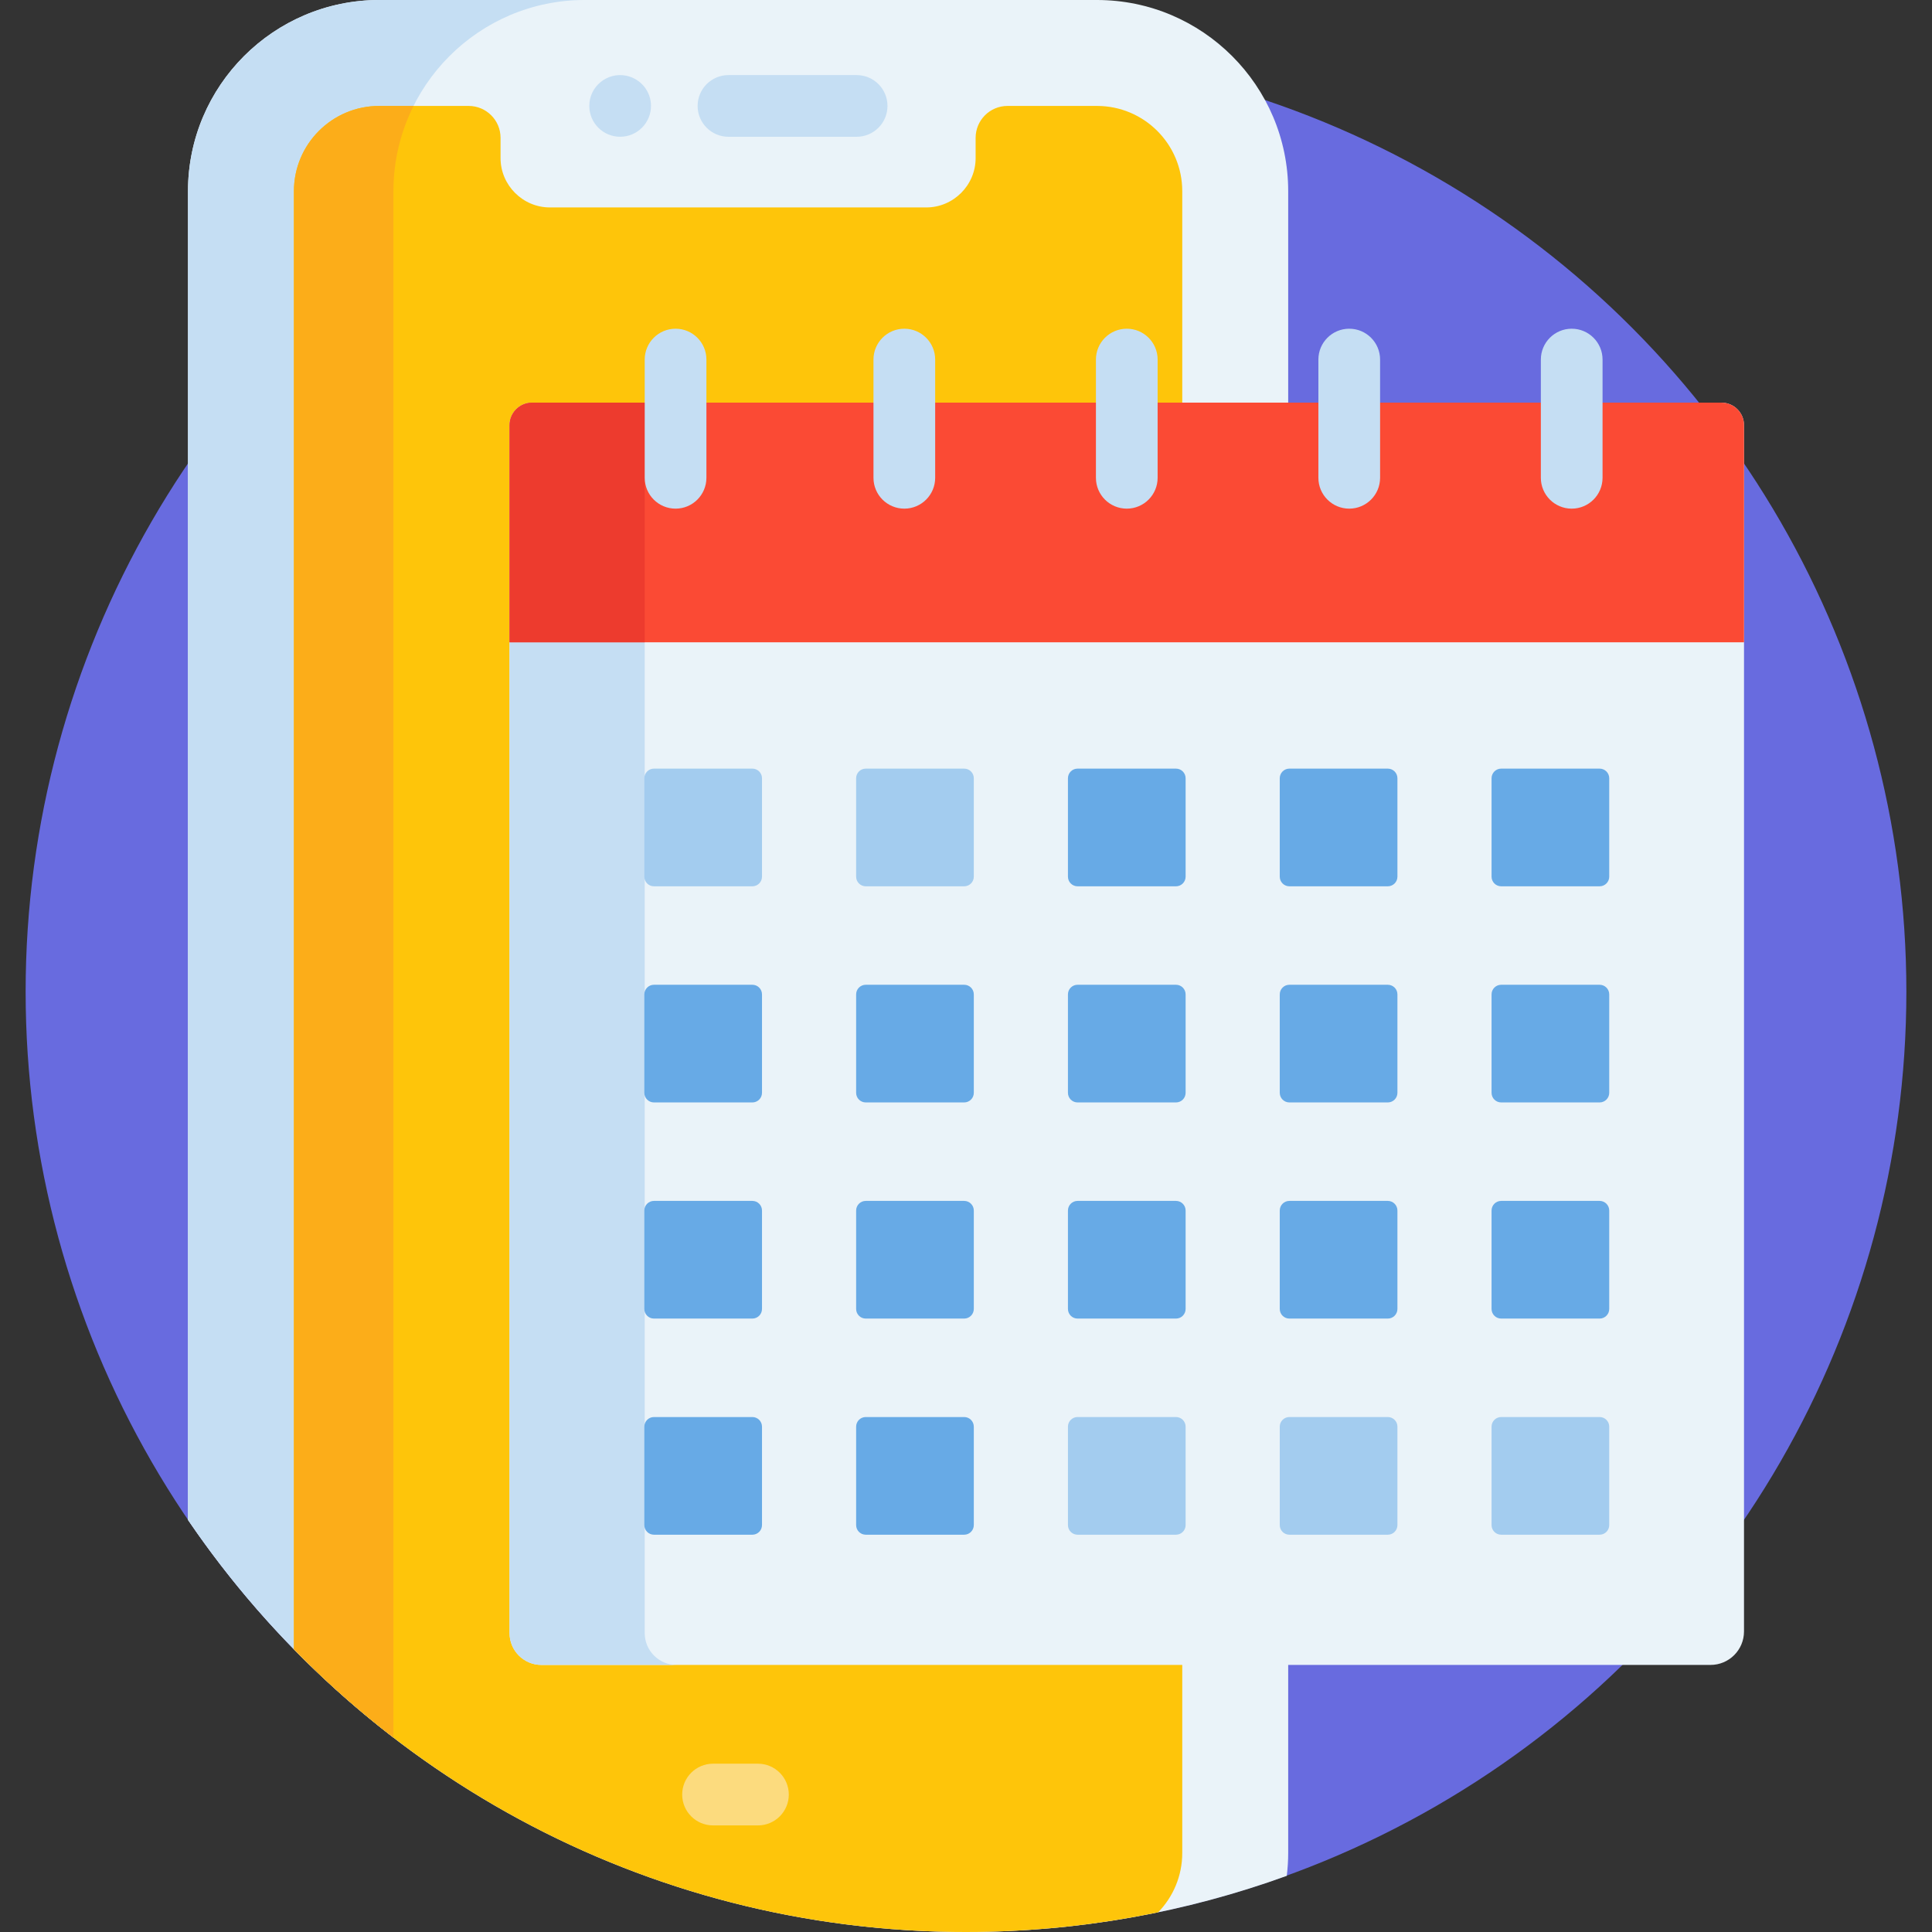 <?xml version="1.0" encoding="iso-8859-1"?>
<!-- Generator: Adobe Illustrator 19.0.0, SVG Export Plug-In . SVG Version: 6.00 Build 0)  -->
<svg version="1.1" id="Capa_1" xmlns="http://www.w3.org/2000/svg" xmlns:xlink="http://www.w3.org/1999/xlink" x="0px" y="0px"
	 viewBox="0 0 512 512" style="enable-background:new 0 0 512 512;" xml:space="preserve">
<rect x="0" y="0" width="512" height="512" fill="#333333" stroke="none"/>
<circle style="fill:#686BDF;" cx="256" cy="262.793" r="249.207"/>
<path style="fill:#EAF3F9;" d="M290.715,0H100.489c-27.94,0-50.67,22.73-50.67,50.67c0,25.434,0,230.67,0,352.127
	C94.661,468.707,170.272,512,256,512c29.854,0,58.479-5.257,85.009-14.883c0.24-1.993,0.377-4.016,0.377-6.073
	c0-56.98,0-388.085,0-440.374C341.385,22.73,318.654,0,290.715,0z"/>
<path style="fill:#C5DEF3;" d="M104.259,50.67c0-27.94,22.73-50.67,50.67-50.67h-54.439c-27.94,0-50.67,22.73-50.67,50.67
	c0,25.434,0,230.67,0,352.127c14.971,22.006,33.377,41.485,54.439,57.679C104.259,360.06,104.259,96.811,104.259,50.67z"/>
<path style="fill:#FEC50A;" d="M256,512c17.457,0,34.488-1.811,50.931-5.227c3.947-4.068,6.38-9.613,6.38-15.729
	c0-43.628,0-396.041,0-440.374c0-12.48-10.117-22.597-22.596-22.597h-23.708c-4.668,0-8.453,3.782-8.456,8.451v5.368
	c0,7.194-5.886,13.081-13.081,13.081l0,0h-99.738l0,0c-7.194,0-13.081-5.886-13.081-13.081v-5.368
	c-0.003-4.667-3.787-8.451-8.456-8.451H100.49c-12.479,0-22.596,10.117-22.596,22.597v386.412C123.13,483.308,186.212,512,256,512z"
	/>
<path style="fill:#FCAD19;" d="M104.259,50.67c0-8.117,1.93-15.788,5.336-22.596h-9.107c-12.479,0-22.596,10.117-22.596,22.597
	v386.404c8.443,8.623,17.442,16.532,26.367,23.393C104.259,360.045,104.259,96.81,104.259,50.67z"/>
<g>
	<path style="fill:#C5DEF3;" d="M227.016,36.249h-33.963c-4.515,0-8.175-3.659-8.175-8.175s3.66-8.175,8.175-8.175h33.963
		c4.515,0,8.175,3.659,8.175,8.175S231.531,36.249,227.016,36.249z"/>
	<path style="fill:#C5DEF3;" d="M164.346,36.242c-4.535,0-8.175-3.671-8.175-8.175c0-5.126,4.68-9.005,9.766-8.011
		c3.904,0.811,6.584,4.163,6.584,8.011C172.521,32.512,168.924,36.242,164.346,36.242z"/>
</g>
<path style="fill:#FCDB7E;" d="M200.863,483.75h-11.902c-4.515,0-8.175-3.659-8.175-8.175s3.66-8.175,8.175-8.175h11.902
	c4.515,0,8.175,3.659,8.175,8.175S205.378,483.75,200.863,483.75z"/>
<path style="fill:#EAF3F9;" d="M462.181,243.725c0-16.371,0-112.869,0-131.05c0-3.296-2.672-5.968-5.968-5.968H141.004
	c-3.296,0-5.968,2.672-5.968,5.968c0,18.227,0,300.553,0,320.106c0,4.662,3.779,8.442,8.441,8.442c72.107,0,240.953,0,309.829,0
	c4.901,0,8.873-3.973,8.873-8.873C462.181,411.574,462.181,266.192,462.181,243.725L462.181,243.725z"/>
<path style="fill:#C5DEF3;" d="M170.857,432.781c0-19.553,0-301.881,0-320.106c0-3.296,2.672-5.968,5.968-5.968h-35.82
	c-3.296,0-5.968,2.672-5.968,5.968c0,18.227,0,300.553,0,320.106c0,4.662,3.779,8.442,8.441,8.442c10.192,0,22.319,0,35.82,0
	C174.636,441.224,170.857,437.444,170.857,432.781z"/>
<g>
	<path style="fill:#67AAE6;" d="M173.305,318.252h26.082c1.409,0,2.551,1.142,2.551,2.551v26.082c0,1.409-1.142,2.551-2.551,2.551
		h-26.082c-1.409,0-2.551-1.142-2.551-2.551v-26.082C170.755,319.393,171.896,318.252,173.305,318.252z"/>
	<path style="fill:#67AAE6;" d="M173.305,375.529h26.082c1.409,0,2.551,1.142,2.551,2.551v26.082c0,1.409-1.142,2.551-2.551,2.551
		h-26.082c-1.409,0-2.551-1.142-2.551-2.551V378.08C170.755,376.672,171.896,375.529,173.305,375.529z"/>
	<path style="fill:#67AAE6;" d="M229.436,318.252h26.082c1.409,0,2.551,1.142,2.551,2.551v26.082c0,1.409-1.142,2.551-2.551,2.551
		h-26.082c-1.409,0-2.551-1.142-2.551-2.551v-26.082C226.885,319.393,228.027,318.252,229.436,318.252z"/>
	<path style="fill:#67AAE6;" d="M229.436,375.529h26.082c1.409,0,2.551,1.142,2.551,2.551v26.082c0,1.409-1.142,2.551-2.551,2.551
		h-26.082c-1.409,0-2.551-1.142-2.551-2.551V378.08C226.885,376.672,228.027,375.529,229.436,375.529z"/>
</g>
<path style="fill:#A3CCEF;" d="M285.568,375.529h26.082c1.409,0,2.551,1.142,2.551,2.551v26.082c0,1.409-1.142,2.551-2.551,2.551
	h-26.082c-1.409,0-2.551-1.142-2.551-2.551V378.08C283.017,376.672,284.159,375.529,285.568,375.529z"/>
<g>
	<path style="fill:#67AAE6;" d="M311.65,234.878h-26.082c-1.409,0-2.551-1.142-2.551-2.551v-26.082c0-1.409,1.142-2.551,2.551-2.551
		h26.082c1.409,0,2.551,1.142,2.551,2.551v26.082C314.201,233.736,313.058,234.878,311.65,234.878z"/>
	<path style="fill:#67AAE6;" d="M285.568,318.252h26.082c1.409,0,2.551,1.142,2.551,2.551v26.082c0,1.409-1.142,2.551-2.551,2.551
		h-26.082c-1.409,0-2.551-1.142-2.551-2.551v-26.082C283.017,319.393,284.159,318.252,285.568,318.252z"/>
	<path style="fill:#67AAE6;" d="M173.305,260.973h26.082c1.409,0,2.551,1.142,2.551,2.551v26.082c0,1.409-1.142,2.551-2.551,2.551
		h-26.082c-1.409,0-2.551-1.142-2.551-2.551v-26.082C170.755,262.115,171.896,260.973,173.305,260.973z"/>
	<path style="fill:#67AAE6;" d="M229.436,260.973h26.082c1.409,0,2.551,1.142,2.551,2.551v26.082c0,1.409-1.142,2.551-2.551,2.551
		h-26.082c-1.409,0-2.551-1.142-2.551-2.551v-26.082C226.885,262.115,228.027,260.973,229.436,260.973z"/>
</g>
<g>
	<path style="fill:#A3CCEF;" d="M173.305,203.694h26.082c1.409,0,2.551,1.142,2.551,2.551v26.082c0,1.409-1.142,2.551-2.551,2.551
		h-26.082c-1.409,0-2.551-1.142-2.551-2.551v-26.082C170.755,204.836,171.896,203.694,173.305,203.694z"/>
	<path style="fill:#A3CCEF;" d="M229.436,203.694h26.082c1.409,0,2.551,1.142,2.551,2.551v26.082c0,1.409-1.142,2.551-2.551,2.551
		h-26.082c-1.409,0-2.551-1.142-2.551-2.551v-26.082C226.885,204.836,228.027,203.694,229.436,203.694z"/>
</g>
<g>
	<path style="fill:#67AAE6;" d="M285.568,260.973h26.082c1.409,0,2.551,1.142,2.551,2.551v26.082c0,1.409-1.142,2.551-2.551,2.551
		h-26.082c-1.409,0-2.551-1.142-2.551-2.551v-26.082C283.017,262.115,284.159,260.973,285.568,260.973z"/>
	<path style="fill:#67AAE6;" d="M367.781,234.878h-26.082c-1.409,0-2.551-1.142-2.551-2.551v-26.082
		c0-1.409,1.142-2.551,2.551-2.551h26.082c1.409,0,2.551,1.142,2.551,2.551v26.082C370.332,233.736,369.19,234.878,367.781,234.878z
		"/>
	<path style="fill:#67AAE6;" d="M341.699,260.973h26.082c1.409,0,2.551,1.142,2.551,2.551v26.082c0,1.409-1.142,2.551-2.551,2.551
		h-26.082c-1.409,0-2.551-1.142-2.551-2.551v-26.082C339.148,262.115,340.291,260.973,341.699,260.973z"/>
	<path style="fill:#67AAE6;" d="M341.699,318.252h26.082c1.409,0,2.551,1.142,2.551,2.551v26.082c0,1.409-1.142,2.551-2.551,2.551
		h-26.082c-1.409,0-2.551-1.142-2.551-2.551v-26.082C339.148,319.393,340.291,318.252,341.699,318.252z"/>
	<path style="fill:#67AAE6;" d="M423.913,234.878h-26.082c-1.409,0-2.551-1.142-2.551-2.551v-26.082
		c0-1.409,1.142-2.551,2.551-2.551h26.082c1.409,0,2.551,1.142,2.551,2.551v26.082C426.464,233.736,425.322,234.878,423.913,234.878
		z"/>
	<path style="fill:#67AAE6;" d="M397.83,260.973h26.082c1.409,0,2.551,1.142,2.551,2.551v26.082c0,1.409-1.142,2.551-2.551,2.551
		H397.83c-1.409,0-2.551-1.142-2.551-2.551v-26.082C395.279,262.115,396.421,260.973,397.83,260.973z"/>
	<path style="fill:#67AAE6;" d="M397.83,318.252h26.082c1.409,0,2.551,1.142,2.551,2.551v26.082c0,1.409-1.142,2.551-2.551,2.551
		H397.83c-1.409,0-2.551-1.142-2.551-2.551v-26.082C395.279,319.393,396.421,318.252,397.83,318.252z"/>
</g>
<g>
	<path style="fill:#A3CCEF;" d="M341.699,375.529h26.082c1.409,0,2.551,1.142,2.551,2.551v26.082c0,1.409-1.142,2.551-2.551,2.551
		h-26.082c-1.409,0-2.551-1.142-2.551-2.551V378.08C339.148,376.672,340.291,375.529,341.699,375.529z"/>
	<path style="fill:#A3CCEF;" d="M397.83,375.529h26.082c1.409,0,2.551,1.142,2.551,2.551v26.082c0,1.409-1.142,2.551-2.551,2.551
		H397.83c-1.409,0-2.551-1.142-2.551-2.551V378.08C395.279,376.672,396.421,375.529,397.83,375.529z"/>
</g>
<path style="fill:#FB4A34;" d="M456.213,106.707H141.004c-3.296,0-5.969,2.672-5.969,5.968v57.546h327.145v-57.546
	C462.181,109.379,459.508,106.707,456.213,106.707z"/>
<path style="fill:#ED3B2E;" d="M135.037,170.22h35.82c0-30.682,0-52.856,0-57.545c0-3.296,2.672-5.968,5.968-5.968h-35.82
	c-1.39,0-2.666,0.479-3.68,1.276c-1.391,1.092-2.287,2.785-2.287,4.692C135.037,117.364,135.037,139.539,135.037,170.22z"/>
<g>
	<path style="fill:#C5DEF3;" d="M179.032,134.797c-4.515,0-8.175-3.659-8.175-8.175V95.289c0-4.516,3.66-8.175,8.175-8.175
		s8.175,3.659,8.175,8.175v31.333C187.207,131.138,183.546,134.797,179.032,134.797z"/>
	<path style="fill:#C5DEF3;" d="M239.655,134.797c-4.515,0-8.175-3.659-8.175-8.175V95.289c0-4.516,3.66-8.175,8.175-8.175
		s8.175,3.659,8.175,8.175v31.333C247.83,131.138,244.17,134.797,239.655,134.797z"/>
	<path style="fill:#C5DEF3;" d="M298.608,134.797c-4.515,0-8.175-3.659-8.175-8.175V95.289c0-4.516,3.66-8.175,8.175-8.175
		c4.515,0,8.175,3.659,8.175,8.175v31.333C306.783,131.138,303.123,134.797,298.608,134.797z"/>
	<path style="fill:#C5DEF3;" d="M357.562,134.797c-4.515,0-8.175-3.659-8.175-8.175V95.289c0-4.516,3.66-8.175,8.175-8.175
		c4.515,0,8.175,3.659,8.175,8.175v31.333C365.737,131.138,362.077,134.797,357.562,134.797z"/>
	<path style="fill:#C5DEF3;" d="M416.517,134.797c-4.515,0-8.175-3.659-8.175-8.175V95.289c0-4.516,3.66-8.175,8.175-8.175
		c4.515,0,8.175,3.659,8.175,8.175v31.333C424.691,131.138,421.031,134.797,416.517,134.797z"/>
</g>
<g>
</g>
<g>
</g>
<g>
</g>
<g>
</g>
<g>
</g>
<g>
</g>
<g>
</g>
<g>
</g>
<g>
</g>
<g>
</g>
<g>
</g>
<g>
</g>
<g>
</g>
<g>
</g>
<g>
</g>
</svg>
